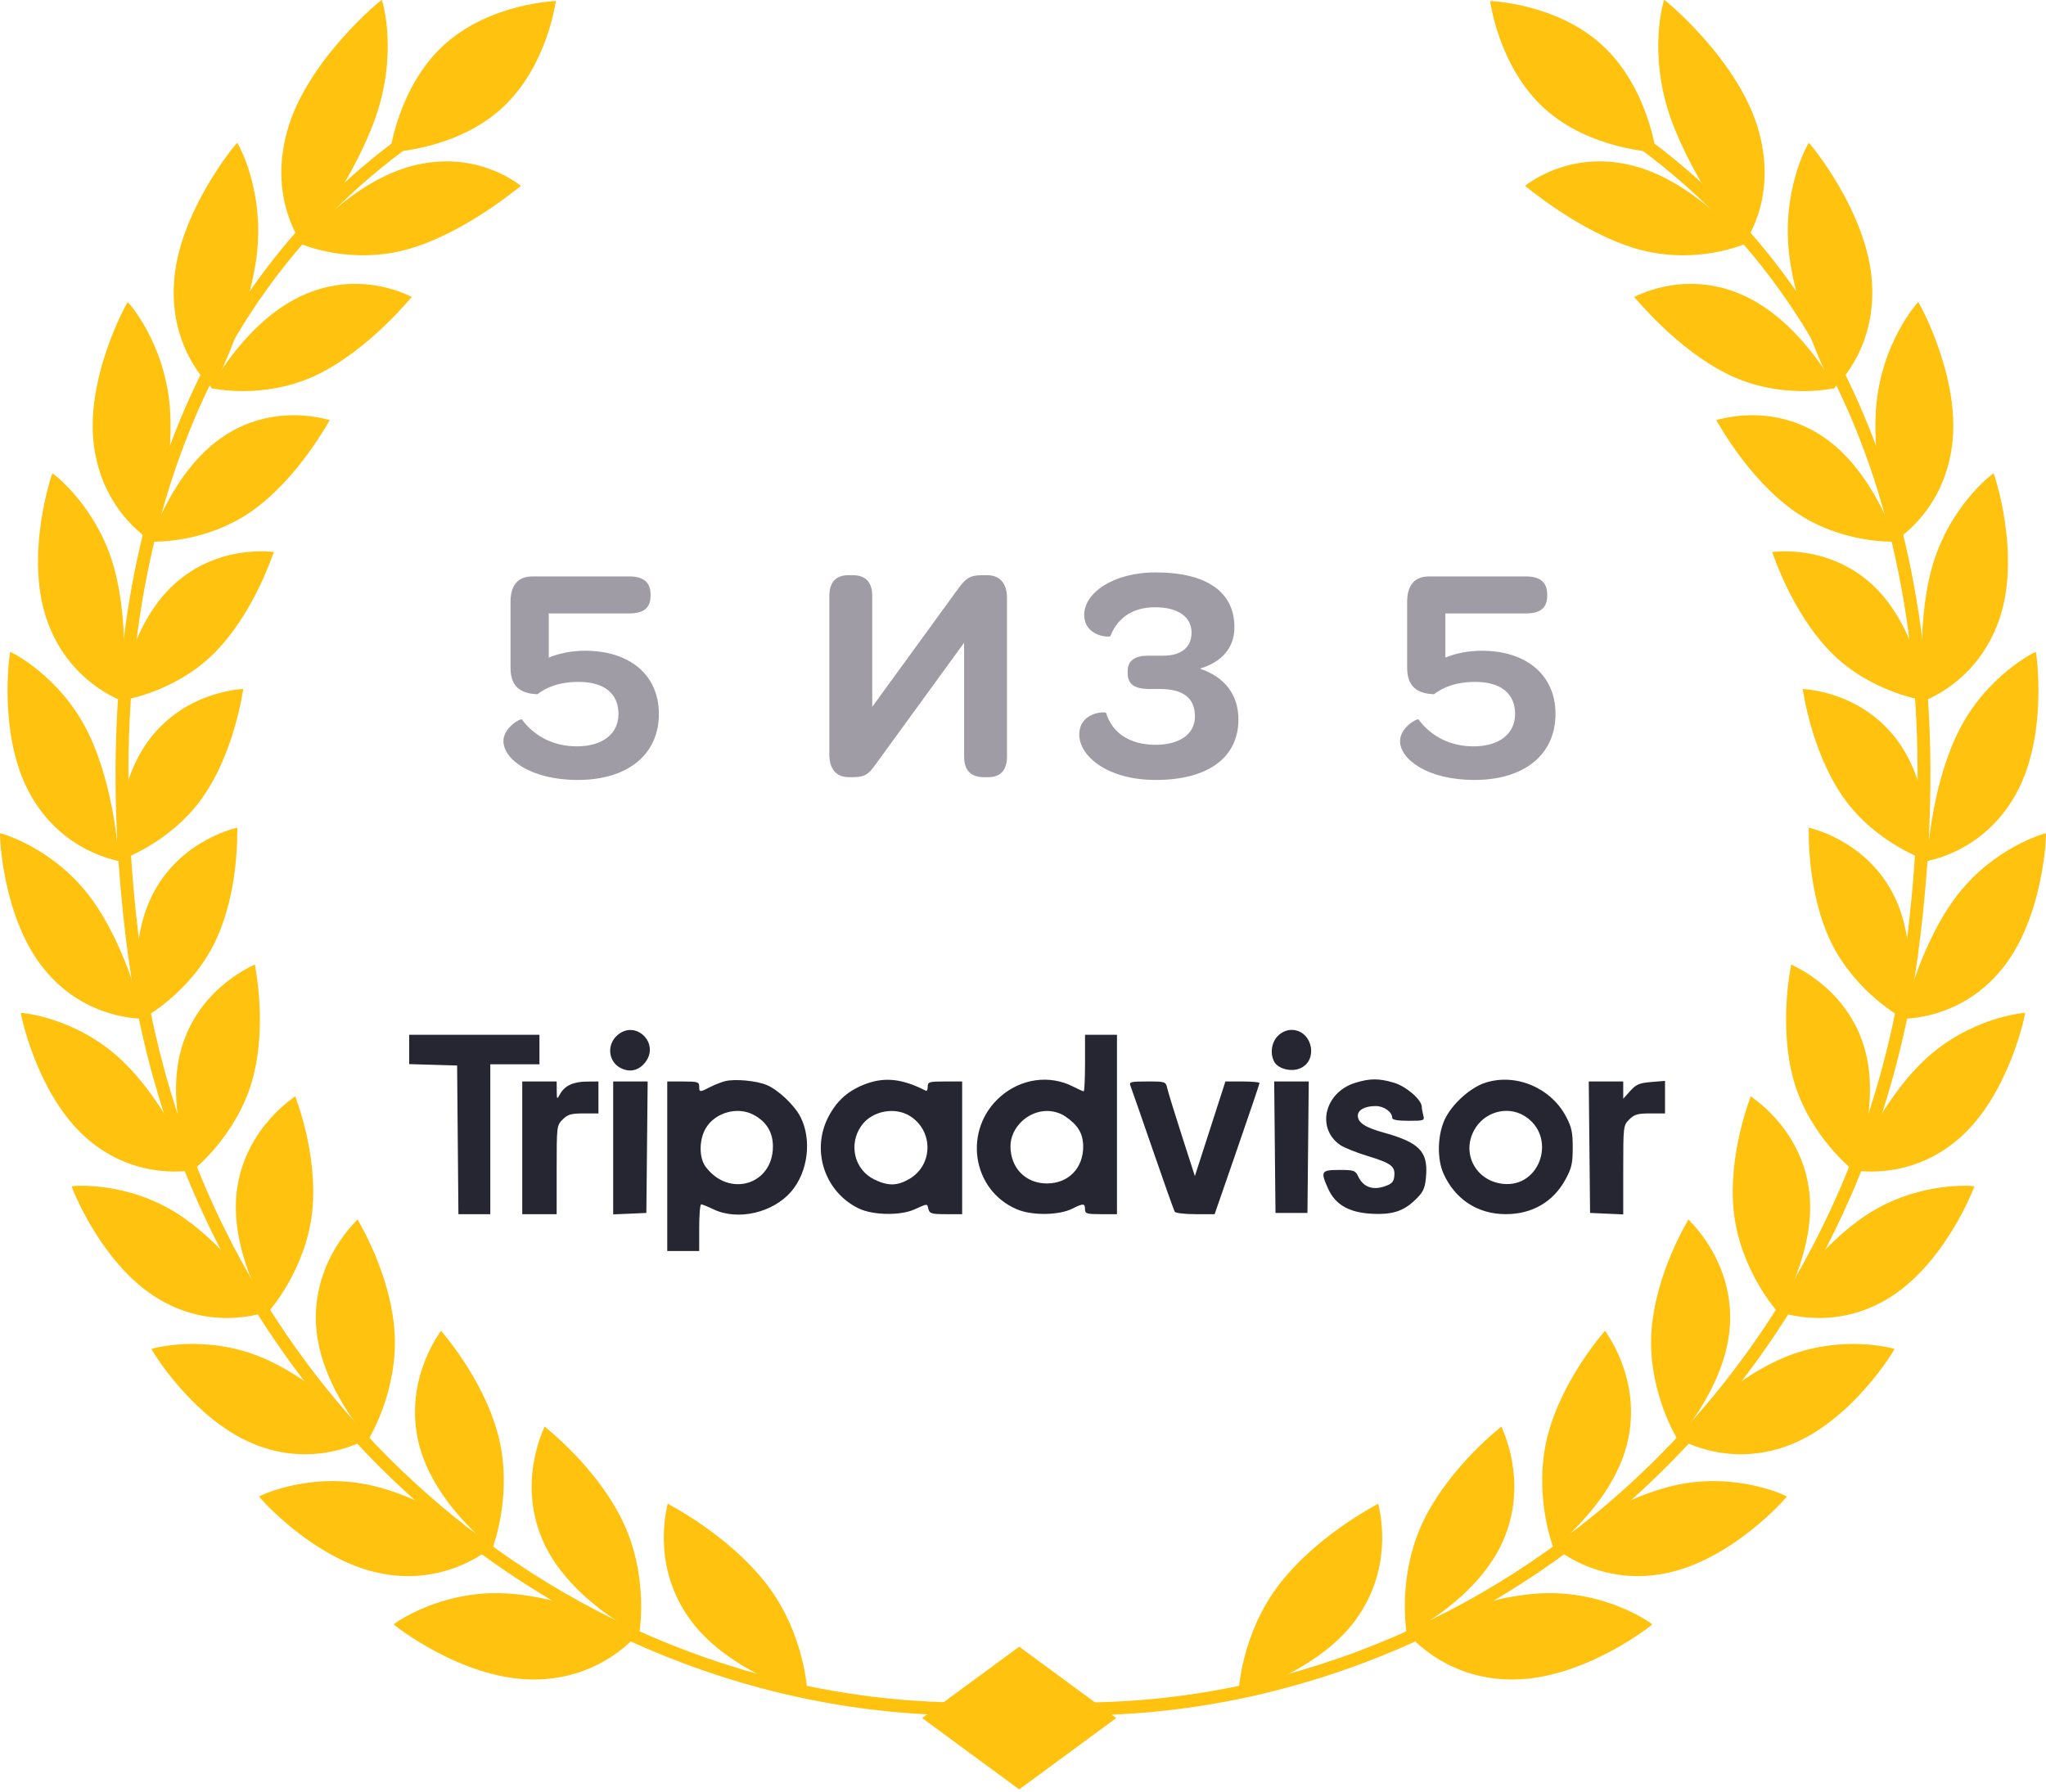 <?xml version="1.0" encoding="UTF-8"?> <svg xmlns="http://www.w3.org/2000/svg" width="145" height="127" viewBox="0 0 145 127" fill="none"> <path d="M6.217 80.746C9.79 83.817 13.763 82.908 13.745 82.934C13.707 82.912 11.858 78.245 8.652 75.175C5.413 72.096 1.5 71.771 1.482 71.795C1.436 71.765 2.601 77.657 6.217 80.746Z" fill="#FFC20F"></path> <path d="M3.149 68.72C6.138 72.373 10.181 72.189 10.158 72.212C10.126 72.184 9.09 67.278 6.462 63.68C3.803 60.068 0.027 59.042 0.005 59.063C-0.036 59.026 0.12 65.042 3.149 68.72" fill="#FFC20F"></path> <path d="M2.155 56.328C4.466 60.471 8.458 61.013 8.432 61.032C8.405 61 8.21 55.977 6.252 51.943C4.266 47.89 0.752 46.191 0.726 46.211C0.69 46.168 -0.194 52.158 2.155 56.328Z" fill="#FFC20F"></path> <path d="M3.305 43.884C4.844 48.408 8.662 49.66 8.632 49.675C8.61 49.64 9.282 44.628 8.089 40.259C6.871 35.867 3.748 33.54 3.718 33.556C3.687 33.509 1.732 39.32 3.305 43.884Z" fill="#FFC20F"></path> <path d="M6.672 31.693C7.341 36.487 10.86 38.416 10.825 38.428C10.809 38.389 12.373 33.509 12.042 28.918C11.689 24.3 9.088 21.412 9.054 21.42C9.028 21.369 5.972 26.857 6.672 31.693" fill="#FFC20F"></path> <path d="M113.529 3.185C116.775 6.143 117.36 10.788 117.36 10.788C117.36 10.788 112.683 10.632 109.437 7.674C106.192 4.712 105.609 0.071 105.609 0.071C105.609 0.071 110.286 0.223 113.529 3.185Z" fill="#FFC20F"></path> <path d="M90.715 112.229C87.921 115.812 87.753 120.044 87.791 120.057C87.78 120.111 93.652 118.469 96.287 114.517C98.923 110.614 97.639 106.569 97.677 106.581C97.662 106.62 93.504 108.678 90.715 112.229" fill="#FFC20F"></path> <path d="M100.903 107.752C98.984 111.682 99.673 115.791 99.709 115.798C99.704 115.852 104.865 113.29 106.604 109.024C108.346 104.807 106.362 101.109 106.401 101.115C106.389 101.155 102.824 103.855 100.903 107.752Z" fill="#FFC20F"></path> <path d="M107.196 119.046C102.187 119.062 99.638 115.619 99.642 115.653C99.698 115.662 104.539 113.204 109.16 112.941C113.821 112.696 117.091 115.103 117.095 115.134C117.161 115.139 112.262 119.042 107.196 119.046" fill="#FFC20F"></path> <path d="M109.698 101.697C108.611 105.829 110.061 109.683 110.096 109.684C110.096 109.739 114.515 106.387 115.4 101.954C116.296 97.568 113.712 94.321 113.747 94.321C113.743 94.362 110.793 97.599 109.698 101.697" fill="#FFC20F"></path> <path d="M117.847 111.555C113.065 112.422 109.994 109.523 110.002 109.556C110.053 109.556 114.188 106.358 118.584 105.31C123.023 104.273 126.624 106.042 126.632 106.072C126.694 106.067 122.684 110.692 117.847 111.555" fill="#FFC20F"></path> <path d="M117.041 94.314C116.737 98.513 118.849 101.997 118.88 101.994C118.888 102.046 122.54 98.036 122.614 93.572C122.703 89.153 119.625 86.443 119.656 86.437C119.66 86.478 117.356 90.147 117.041 94.314Z" fill="#FFC20F"></path> <path d="M126.709 102.471C122.243 104.137 118.759 101.854 118.771 101.885C118.817 101.876 122.216 98.064 126.3 96.28C130.427 94.499 134.25 95.589 134.262 95.617C134.317 95.603 131.226 100.8 126.709 102.471Z" fill="#FFC20F"></path> <path d="M122.867 85.853C123.3 89.996 125.973 93.013 126.004 93.004C126.016 93.055 128.865 88.516 128.179 84.148C127.513 79.822 124.044 77.716 124.075 77.706C124.083 77.745 122.45 81.739 122.867 85.853" fill="#FFC20F"></path> <path d="M133.713 92.099C129.648 94.504 125.86 92.889 125.876 92.918C125.918 92.902 128.553 88.601 132.244 86.139C135.973 83.674 139.902 84.059 139.917 84.086C139.968 84.063 137.825 89.682 133.713 92.099" fill="#FFC20F"></path> <path d="M127.115 76.564C128.237 80.539 131.371 83.008 131.394 82.996C131.417 83.043 133.432 78.108 132.029 73.95C130.653 69.831 126.908 68.381 126.935 68.367C126.951 68.404 126.016 72.616 127.115 76.564" fill="#FFC20F"></path> <path d="M138.783 80.746C135.21 83.817 131.234 82.908 131.254 82.934C131.293 82.912 133.14 78.245 136.348 75.175C139.586 72.096 143.499 71.771 143.519 71.795C143.565 71.765 142.4 77.657 138.783 80.746Z" fill="#FFC20F"></path> <path d="M129.726 66.7C131.488 70.404 134.964 72.264 134.987 72.248C135.015 72.291 136.172 67.092 134.107 63.249C132.068 59.44 128.159 58.679 128.183 58.661C128.206 58.696 127.992 63.02 129.726 66.7" fill="#FFC20F"></path> <path d="M141.851 68.72C138.861 72.373 134.816 72.189 134.839 72.212C134.875 72.184 135.907 67.278 138.538 63.68C141.196 60.068 144.972 59.042 144.996 59.063C145.035 59.026 144.879 65.042 141.851 68.72" fill="#FFC20F"></path> <path d="M130.634 56.515C132.98 59.855 136.698 61.06 136.718 61.041C136.753 61.08 137.014 55.747 134.337 52.313C131.694 48.907 127.731 48.853 127.754 48.833C127.785 48.864 128.319 53.194 130.634 56.515Z" fill="#FFC20F"></path> <path d="M142.844 56.328C140.533 60.471 136.538 61.013 136.566 61.032C136.593 61 136.788 55.977 138.748 51.943C140.732 47.89 144.247 46.191 144.274 46.21C144.309 46.167 145.194 52.157 142.844 56.328" fill="#FFC20F"></path> <path d="M129.781 46.261C132.657 49.157 136.5 49.679 136.515 49.659C136.558 49.691 135.896 44.359 132.661 41.417C129.465 38.502 125.572 39.148 125.591 39.125C125.626 39.152 126.936 43.377 129.781 46.261" fill="#FFC20F"></path> <path d="M141.694 43.884C140.155 48.408 136.336 49.66 136.367 49.675C136.39 49.64 135.716 44.628 136.908 40.259C138.128 35.867 141.25 33.54 141.281 33.556C141.312 33.509 143.265 39.32 141.694 43.884Z" fill="#FFC20F"></path> <path d="M127.099 36.191C130.455 38.576 134.301 38.404 134.313 38.381C134.364 38.408 132.75 33.209 129.013 30.832C125.318 28.474 121.616 29.811 121.627 29.784C121.674 29.803 123.787 33.821 127.099 36.191Z" fill="#FFC20F"></path> <path d="M138.327 31.693C137.657 36.487 134.138 38.416 134.173 38.428C134.188 38.389 132.625 33.509 132.957 28.918C133.308 24.3 135.911 21.412 135.946 21.42C135.969 21.369 139.025 26.857 138.327 31.693Z" fill="#FFC20F"></path> <path d="M122.532 26.568C126.304 28.377 130.038 27.523 130.05 27.496C130.108 27.515 127.509 22.581 123.323 20.835C119.192 19.097 115.801 21.081 115.813 21.054C115.864 21.065 118.806 24.764 122.532 26.568" fill="#FFC20F"></path> <path d="M132.669 20.072C132.969 25.009 129.882 27.562 129.921 27.566C129.929 27.527 127.446 22.905 126.819 18.216C126.207 13.497 128.152 10.126 128.191 10.13C128.21 10.075 132.4 15.087 132.669 20.072Z" fill="#FFC20F"></path> <path d="M116.011 17.643C120.143 18.828 123.642 17.312 123.65 17.285C123.716 17.297 120.1 12.764 115.532 11.696C111.019 10.632 108.069 13.208 108.077 13.177C108.135 13.185 111.931 16.459 116.011 17.643" fill="#FFC20F"></path> <path d="M124.652 9.327C126.024 14.272 123.494 17.378 123.537 17.378C123.545 17.339 120.112 13.099 118.424 8.446C116.752 3.761 117.902 0.004 117.945 0.001C117.96 -0.054 123.307 4.334 124.652 9.327" fill="#FFC20F"></path> <path d="M71.272 121.356L71.354 120.45C78.863 121.129 86.35 120.293 93.604 117.963C100.673 115.693 107.219 112.11 113.057 107.312C125.174 97.356 132.988 83.148 135.057 67.306C136.756 54.332 135.883 42.773 132.473 32.948C128.806 22.394 122.278 14.136 113.073 8.403L113.552 7.631C122.941 13.477 129.597 21.895 133.331 32.648C136.792 42.609 137.676 54.309 135.961 67.424C133.861 83.496 125.93 97.912 113.634 108.015C107.706 112.886 101.061 116.525 93.883 118.83C86.511 121.197 78.903 122.047 71.272 121.356" fill="#FFC20F"></path> <path d="M31.467 3.185C28.223 6.143 27.64 10.788 27.64 10.788C27.64 10.788 32.317 10.632 35.562 7.674C38.806 4.712 39.389 0.071 39.389 0.071C39.389 0.071 34.712 0.223 31.467 3.185" fill="#FFC20F"></path> <path d="M54.284 112.229C57.077 115.812 57.245 120.044 57.208 120.057C57.219 120.111 51.347 118.469 48.712 114.517C46.076 110.614 47.36 106.569 47.321 106.581C47.336 106.62 51.494 108.678 54.284 112.229" fill="#FFC20F"></path> <path d="M44.095 107.752C46.015 111.682 45.326 115.791 45.29 115.798C45.295 115.852 40.134 113.29 38.395 109.024C36.652 104.807 38.636 101.109 38.599 101.115C38.608 101.155 42.175 103.855 44.095 107.752Z" fill="#FFC20F"></path> <path d="M37.801 119.046C42.811 119.062 45.361 115.619 45.357 115.653C45.3 115.662 40.46 113.204 35.84 112.941C31.175 112.696 27.907 115.103 27.904 115.134C27.839 115.139 32.737 119.042 37.801 119.046" fill="#FFC20F"></path> <path d="M35.299 101.697C36.388 105.829 34.937 109.683 34.905 109.684C34.903 109.739 30.482 106.387 29.599 101.954C28.704 97.568 31.287 94.321 31.253 94.321C31.256 94.362 34.204 97.599 35.299 101.697" fill="#FFC20F"></path> <path d="M27.15 111.555C31.933 112.422 35.004 109.523 34.996 109.556C34.944 109.556 30.812 106.358 26.415 105.31C21.976 104.273 18.374 106.042 18.366 106.072C18.307 106.067 22.317 110.692 27.15 111.555Z" fill="#FFC20F"></path> <path d="M27.957 94.314C28.262 98.513 26.149 101.997 26.118 101.994C26.11 102.046 22.46 98.036 22.385 93.572C22.295 89.153 25.374 86.443 25.342 86.437C25.339 86.478 27.643 90.147 27.957 94.314Z" fill="#FFC20F"></path> <path d="M18.289 102.471C22.756 104.137 26.24 101.854 26.229 101.885C26.182 101.876 22.784 98.064 18.697 96.28C14.569 94.499 10.746 95.589 10.735 95.617C10.68 95.603 13.772 100.8 18.289 102.471Z" fill="#FFC20F"></path> <path d="M22.131 85.853C21.698 89.996 19.024 93.013 18.996 93.004C18.981 93.055 16.133 88.516 16.82 84.148C17.488 79.822 20.954 77.716 20.926 77.706C20.916 77.745 22.55 81.739 22.131 85.853" fill="#FFC20F"></path> <path d="M11.287 92.099C15.352 94.504 19.139 92.889 19.123 92.918C19.081 92.902 16.444 88.601 12.753 86.139C9.025 83.674 5.097 84.059 5.082 84.086C5.031 84.063 7.176 89.682 11.287 92.099" fill="#FFC20F"></path> <path d="M17.882 76.564C16.761 80.539 13.63 83.008 13.605 82.996C13.584 83.043 11.567 78.108 12.969 73.95C14.345 69.831 18.09 68.381 18.064 68.367C18.047 68.404 18.985 72.616 17.882 76.564Z" fill="#FFC20F"></path> <path d="M15.272 66.7C13.512 70.404 10.034 72.264 10.011 72.248C9.983 72.291 8.828 67.092 10.894 63.249C12.929 59.44 16.84 58.679 16.817 58.661C16.794 58.696 17.008 63.02 15.272 66.7" fill="#FFC20F"></path> <path d="M14.364 56.515C12.017 59.855 8.302 61.06 8.282 61.041C8.246 61.08 7.985 55.747 10.662 52.313C13.304 48.907 17.266 48.853 17.245 48.833C17.215 48.864 16.68 53.194 14.364 56.515Z" fill="#FFC20F"></path> <path d="M15.218 46.261C12.341 49.157 8.501 49.679 8.484 49.659C8.441 49.691 9.104 44.359 12.338 41.417C15.533 38.502 19.427 39.148 19.41 39.125C19.372 39.152 18.062 43.377 15.218 46.261" fill="#FFC20F"></path> <path d="M17.899 36.191C14.545 38.576 10.698 38.404 10.683 38.381C10.633 38.408 12.25 33.209 15.988 30.832C19.68 28.474 23.384 29.811 23.37 29.784C23.326 29.803 21.213 33.821 17.899 36.191" fill="#FFC20F"></path> <path d="M22.467 26.568C18.695 28.377 14.96 27.523 14.949 27.496C14.891 27.515 17.492 22.581 21.675 20.835C25.808 19.097 29.199 21.081 29.187 21.054C29.135 21.065 26.194 24.764 22.467 26.568Z" fill="#FFC20F"></path> <path d="M12.329 20.072C12.029 25.009 15.118 27.562 15.08 27.566C15.068 27.527 17.553 22.905 18.181 18.216C18.792 13.497 16.847 10.126 16.808 10.13C16.789 10.075 12.601 15.087 12.329 20.072" fill="#FFC20F"></path> <path d="M28.986 17.643C24.855 18.828 21.355 17.312 21.347 17.285C21.282 17.297 24.898 12.764 29.468 11.696C33.981 10.632 36.931 13.208 36.922 13.177C36.863 13.185 33.067 16.459 28.986 17.643" fill="#FFC20F"></path> <path d="M20.344 9.327C18.975 14.272 21.504 17.378 21.461 17.378C21.456 17.339 24.886 13.099 26.574 8.446C28.248 3.761 27.097 0.004 27.053 0.001C27.039 -0.054 21.69 4.334 20.344 9.327" fill="#FFC20F"></path> <path d="M73.727 121.356L73.645 120.45C66.135 121.129 58.649 120.293 51.394 117.963C44.326 115.693 37.781 112.11 31.942 107.312C19.826 97.356 12.012 83.148 9.94 67.306C8.244 54.332 9.114 42.773 12.527 32.948C16.192 22.394 22.719 14.136 31.927 8.403L31.446 7.631C22.057 13.477 15.402 21.895 11.667 32.648C8.207 42.609 7.322 54.309 9.037 67.424C11.14 83.496 19.069 97.912 31.364 108.015C37.293 112.886 43.938 116.525 51.116 118.83C58.488 121.197 66.095 122.047 73.727 121.356" fill="#FFC20F"></path> <path d="M72.23 116.72L65.352 121.778L72.23 126.835L79.108 121.778L72.23 116.72Z" fill="#FFC20F"></path> <path d="M38.892 46.607V43.481H44.596C45.624 43.481 46.104 43.088 46.104 42.235V42.126C46.104 41.274 45.602 40.858 44.596 40.858H37.733C36.684 40.858 36.181 41.514 36.181 42.651V47.328C36.181 48.618 36.837 49.164 38.083 49.208C38.717 48.727 39.613 48.334 41.012 48.334C42.826 48.334 43.831 49.164 43.831 50.607C43.831 52.006 42.717 52.902 40.881 52.902C39.241 52.902 37.886 52.202 36.99 51C36.903 50.891 35.679 51.568 35.679 52.53C35.679 53.82 37.624 55.284 40.946 55.284C44.509 55.284 46.695 53.47 46.695 50.607C46.695 47.831 44.618 46.126 41.471 46.126C40.509 46.126 39.657 46.301 38.892 46.607ZM71.365 53.623V42.367C71.365 41.339 70.841 40.771 69.966 40.771H69.573C68.721 40.771 68.415 41.033 67.934 41.689L61.814 50.104V42.235C61.814 41.274 61.355 40.771 60.437 40.771H60.131C59.235 40.771 58.776 41.274 58.776 42.235V53.492C58.776 54.541 59.3 55.087 60.153 55.087H60.415C61.267 55.087 61.53 54.891 61.967 54.301L68.327 45.558V53.623C68.327 54.585 68.786 55.087 69.726 55.087H70.032C70.906 55.087 71.365 54.585 71.365 53.623ZM85.034 47.394C86.63 46.913 87.482 45.907 87.482 44.443C87.482 41.951 85.493 40.574 81.909 40.574C78.805 40.574 76.838 42.082 76.838 43.569C76.838 45.142 78.674 45.208 78.696 45.077C79.111 44.028 80.029 43.044 81.865 43.044C83.483 43.044 84.444 43.722 84.444 44.836C84.444 45.864 83.745 46.476 82.433 46.476C82.04 46.476 81.384 46.476 81.384 46.476C80.423 46.476 79.92 46.825 79.92 47.569V47.743C79.92 48.443 80.357 48.836 81.428 48.836C81.428 48.836 82.084 48.836 82.171 48.836C83.854 48.836 84.685 49.47 84.685 50.782C84.685 52.027 83.614 52.792 81.887 52.792C80.16 52.792 78.849 52.027 78.39 50.541C78.368 50.41 76.488 50.454 76.488 52.071C76.488 53.579 78.455 55.284 81.909 55.284C85.625 55.284 87.767 53.689 87.767 51C87.767 49.252 86.805 47.984 85.034 47.394ZM102.435 46.607V43.481H108.14C109.167 43.481 109.648 43.088 109.648 42.235V42.126C109.648 41.274 109.145 40.858 108.14 40.858H101.277C100.228 40.858 99.725 41.514 99.725 42.651V47.328C99.725 48.618 100.381 49.164 101.627 49.208C102.26 48.727 103.157 48.334 104.555 48.334C106.37 48.334 107.375 49.164 107.375 50.607C107.375 52.006 106.26 52.902 104.424 52.902C102.785 52.902 101.43 52.202 100.534 51C100.446 50.891 99.222 51.568 99.222 52.53C99.222 53.82 101.168 55.284 104.49 55.284C108.053 55.284 110.238 53.47 110.238 50.607C110.238 47.831 108.162 46.126 105.014 46.126C104.053 46.126 103.2 46.301 102.435 46.607Z" fill="#9F9CA5"></path> <path fill-rule="evenodd" clip-rule="evenodd" d="M43.737 73.392C42.986 74.067 43.11 75.251 43.98 75.7C44.627 76.035 45.264 75.891 45.723 75.308C46.798 73.941 45.026 72.231 43.737 73.392ZM90.561 73.428C90.108 73.88 89.996 74.682 90.304 75.257C90.559 75.734 91.417 75.981 92.053 75.759C93.476 75.263 93.045 73 91.526 73C91.187 73 90.83 73.158 90.561 73.428ZM29 74.387V75.426L30.698 75.476L32.396 75.525L32.442 80.794L32.488 86.063H33.618H34.748V80.751V75.438H36.489H38.231V74.393V73.348H33.615H29V74.387ZM76.896 75.351C76.896 76.453 76.854 77.354 76.802 77.354C76.751 77.354 76.409 77.202 76.044 77.015C74.378 76.165 72.353 76.448 70.891 77.736C68.238 80.071 68.859 84.338 72.051 85.711C73.129 86.175 75.046 86.153 76.009 85.666C76.768 85.281 76.896 85.288 76.896 85.714C76.896 86.027 77.013 86.063 78.028 86.063H79.16V79.706V73.348H78.028H76.896V75.351ZM51.381 76.637C51.093 76.712 50.607 76.904 50.301 77.064C49.595 77.431 49.552 77.428 49.552 77.006C49.552 76.693 49.436 76.657 48.42 76.657H47.288V82.666V88.675H48.42H49.552V87.02C49.552 86.111 49.615 85.366 49.693 85.366C49.771 85.366 50.159 85.523 50.556 85.714C52.272 86.543 54.779 85.972 56.077 84.455C57.267 83.065 57.549 80.774 56.728 79.166C56.306 78.337 55.15 77.245 54.335 76.905C53.603 76.599 52.061 76.459 51.381 76.637ZM61.431 76.803C60.154 77.258 59.309 77.995 58.696 79.188C57.477 81.556 58.452 84.488 60.847 85.652C61.849 86.139 63.783 86.178 64.792 85.732C65.79 85.291 65.69 85.293 65.8 85.714C65.879 86.018 66.038 86.063 67.039 86.063H68.188V81.36V76.657H66.969C65.849 76.657 65.749 76.687 65.749 77.02C65.749 77.22 65.691 77.353 65.619 77.316C63.997 76.481 62.758 76.329 61.431 76.803ZM96.052 76.75C93.885 77.418 93.26 79.947 94.964 81.15C95.228 81.337 96.121 81.696 96.947 81.947C98.607 82.451 98.893 82.674 98.811 83.396C98.765 83.79 98.624 83.928 98.084 84.104C97.258 84.374 96.61 84.125 96.265 83.405C96.05 82.957 95.965 82.928 94.913 82.928C93.626 82.928 93.567 83.028 94.129 84.266C94.648 85.409 95.63 85.961 97.278 86.036C98.788 86.105 99.577 85.816 100.485 84.86C100.904 84.418 101.01 84.135 101.071 83.288C101.192 81.611 100.553 80.971 98.074 80.284C96.748 79.916 96.229 79.577 96.229 79.075C96.229 78.672 96.74 78.399 97.497 78.399C98.084 78.399 98.667 78.819 98.667 79.24C98.667 79.376 99.055 79.444 99.82 79.444C100.93 79.444 100.968 79.43 100.867 79.052C100.809 78.837 100.761 78.565 100.76 78.449C100.754 77.951 99.66 77.004 98.793 76.746C97.724 76.429 97.091 76.43 96.052 76.75ZM105.27 76.744C104.196 77.088 102.893 78.268 102.389 79.35C101.87 80.464 101.834 82.161 102.306 83.2C103.132 85.019 104.728 86.058 106.701 86.061C108.579 86.064 110.07 85.202 110.94 83.611C111.381 82.804 111.457 82.476 111.459 81.36C111.462 80.277 111.382 79.901 110.995 79.162C109.916 77.102 107.428 76.051 105.27 76.744ZM37.012 81.36V86.063H38.231H39.45V82.92C39.45 79.815 39.455 79.772 39.878 79.349C40.237 78.99 40.472 78.922 41.358 78.922H42.411V77.79V76.657L41.584 76.664C40.63 76.671 40.022 76.955 39.693 77.547C39.468 77.953 39.462 77.947 39.456 77.311L39.45 76.657H38.231H37.012V81.36ZM43.456 81.368V86.079L44.632 86.027L45.807 85.975L45.854 81.317L45.9 76.657H44.678H43.456V81.368ZM80.115 76.962C80.182 77.13 80.891 79.169 81.692 81.493C82.493 83.817 83.197 85.796 83.255 85.891C83.313 85.985 83.973 86.063 84.721 86.063H86.081L87.672 81.467C88.546 78.94 89.262 76.824 89.262 76.765C89.262 76.706 88.718 76.657 88.053 76.657H86.844L85.763 80.01L84.681 83.363L83.755 80.489C83.246 78.909 82.782 77.4 82.723 77.136C82.618 76.666 82.593 76.657 81.305 76.657C80.126 76.657 80.006 76.688 80.115 76.962ZM90.348 81.317L90.394 85.975H91.526H92.659L92.705 81.317L92.751 76.657H91.526H90.302L90.348 81.317ZM112.642 81.317L112.688 85.975L113.863 86.027L115.039 86.079V82.928C115.039 79.814 115.044 79.772 115.467 79.349C115.826 78.99 116.061 78.922 116.947 78.922H118V77.768V76.614L117.013 76.696C116.177 76.766 115.95 76.863 115.532 77.33L115.039 77.882V77.27V76.657H113.817H112.595L112.642 81.317ZM53.371 79.002C54.306 79.486 54.777 80.242 54.777 81.261C54.777 83.98 51.665 84.919 50.008 82.7C49.522 82.049 49.538 80.748 50.042 79.932C50.707 78.855 52.253 78.424 53.371 79.002ZM64.548 79.143C66.176 80.231 66.11 82.612 64.425 83.578C63.574 84.066 62.932 84.073 61.967 83.606C60.547 82.919 60.111 81.106 61.049 79.789C61.807 78.725 63.464 78.419 64.548 79.143ZM75.505 79.139C76.392 79.743 76.751 80.339 76.765 81.229C76.788 82.786 75.726 83.885 74.197 83.885C72.684 83.885 71.613 82.79 71.613 81.244C71.613 79.93 72.837 78.748 74.197 78.748C74.669 78.748 75.133 78.886 75.505 79.139ZM108.03 79.095C110.358 80.514 109.211 84.192 106.529 83.915C104.627 83.719 103.577 81.821 104.448 80.154C105.139 78.83 106.794 78.341 108.03 79.095Z" fill="#262633"></path> </svg> 